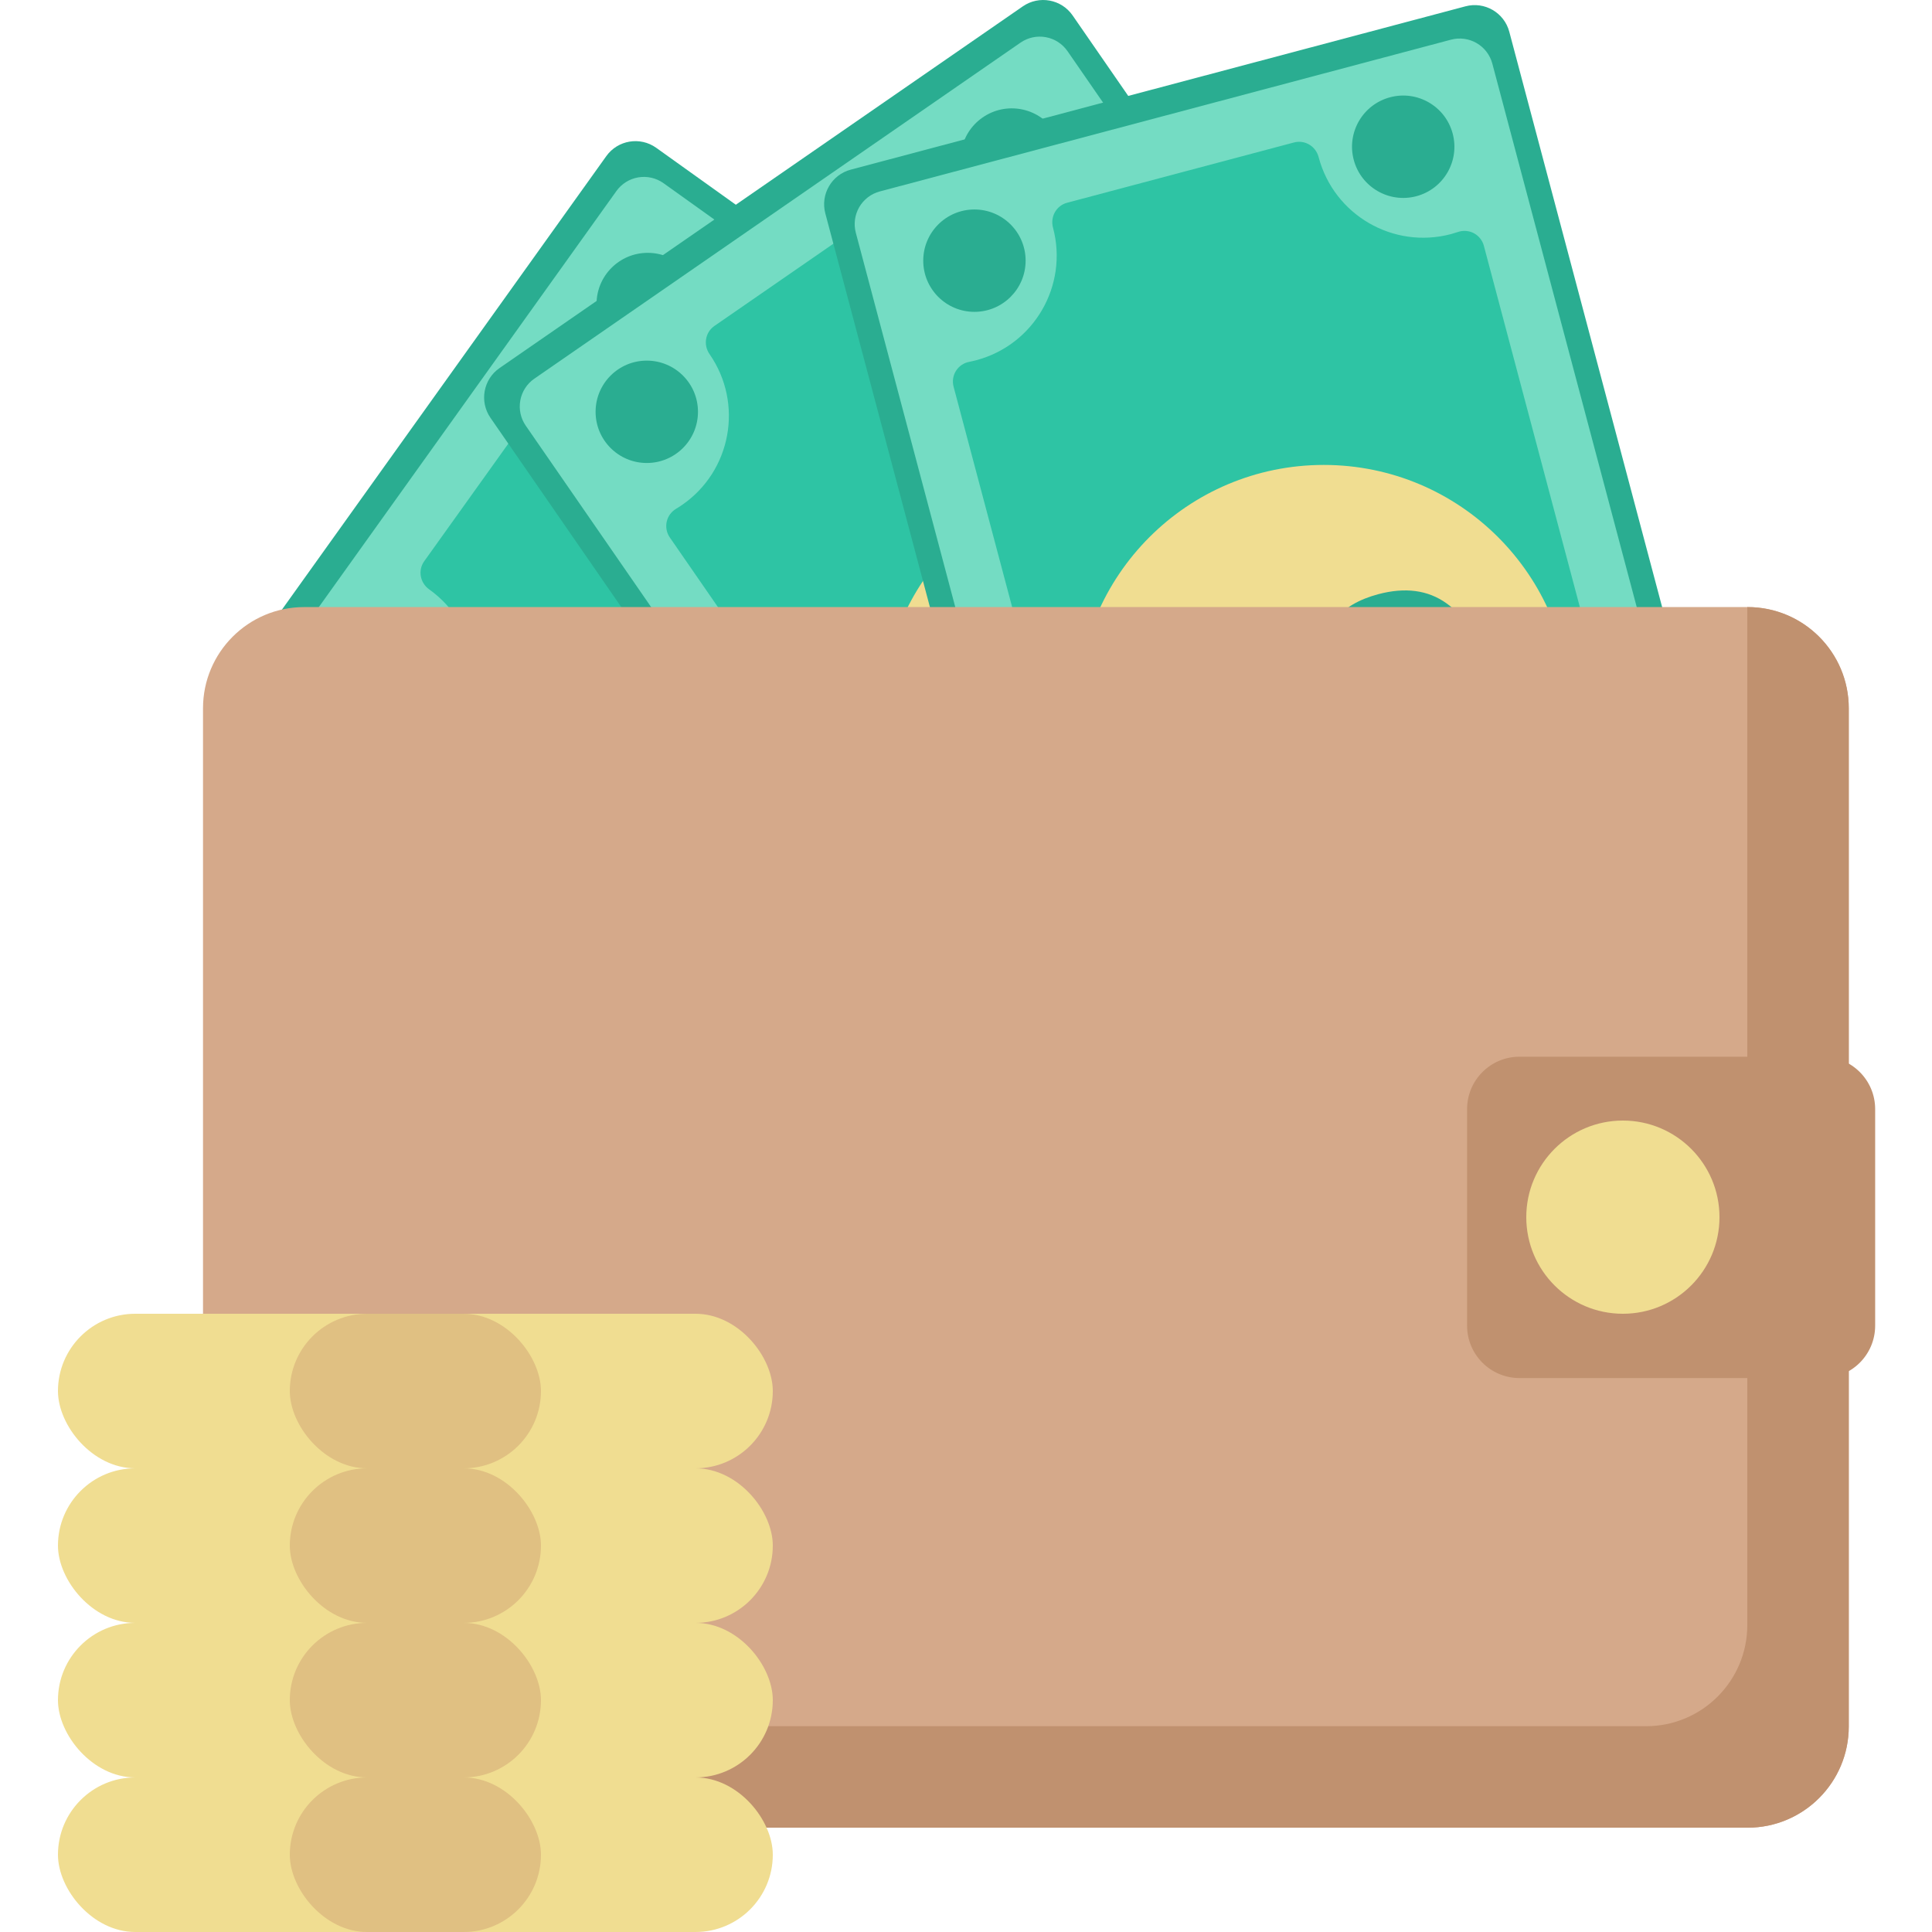 <svg width="100" height="100" viewBox="0 0 100 100" fill="none" xmlns="http://www.w3.org/2000/svg">
<g clip-path="url(#clip0_1584_1645)">
<path d="M63.961 74.14L12.658 37.444C11.826 36.849 11.633 35.691 12.229 34.859L31.382 8.081C31.978 7.248 33.135 7.056 33.968 7.652L85.27 44.347C85.468 44.488 85.636 44.668 85.765 44.874C85.894 45.081 85.98 45.311 86.02 45.551C86.06 45.791 86.052 46.036 85.997 46.273C85.942 46.51 85.841 46.734 85.699 46.932L66.546 73.71C65.951 74.543 64.793 74.735 63.961 74.14Z" fill="#2AAD91"/>
<path d="M63.584 72.309L14.512 37.209C14.135 36.94 13.881 36.531 13.805 36.074C13.729 35.617 13.838 35.148 14.107 34.771L31.906 9.887C32.176 9.51 32.584 9.256 33.041 9.18C33.499 9.104 33.967 9.213 34.344 9.482L83.416 44.582C83.793 44.852 84.048 45.26 84.124 45.718C84.2 46.175 84.091 46.644 83.821 47.021L66.022 71.904C65.889 72.091 65.72 72.249 65.525 72.371C65.33 72.492 65.114 72.574 64.887 72.612C64.661 72.649 64.429 72.642 64.206 72.59C63.982 72.538 63.771 72.442 63.584 72.309Z" fill="#74DCC3"/>
<path d="M75.705 51.278C73.189 49.479 72.608 45.98 74.408 43.464C74.482 43.361 74.559 43.261 74.638 43.164C74.729 43.054 74.796 42.928 74.835 42.791C74.874 42.654 74.885 42.511 74.867 42.37C74.848 42.229 74.801 42.094 74.728 41.972C74.655 41.85 74.558 41.744 74.442 41.661L40.008 17.032C39.893 16.949 39.761 16.891 39.622 16.861C39.483 16.832 39.34 16.831 39.2 16.859C39.061 16.887 38.929 16.943 38.812 17.025C38.696 17.106 38.597 17.21 38.523 17.331C38.457 17.439 38.387 17.544 38.313 17.646C36.514 20.163 33.015 20.743 30.499 18.944L30.491 18.937C30.018 18.598 29.365 18.692 29.027 19.165L21.958 29.048C21.62 29.52 21.742 30.17 22.215 30.507L22.224 30.513C24.74 32.313 25.32 35.811 23.521 38.327C23.448 38.43 23.371 38.53 23.291 38.627C23.2 38.737 23.133 38.864 23.094 39.001C23.055 39.137 23.044 39.28 23.062 39.421C23.081 39.562 23.128 39.698 23.201 39.82C23.274 39.942 23.371 40.047 23.487 40.13L57.92 64.76C58.036 64.842 58.167 64.9 58.306 64.93C58.446 64.96 58.589 64.96 58.728 64.932C58.868 64.904 59 64.848 59.116 64.766C59.233 64.685 59.331 64.581 59.406 64.46C59.472 64.353 59.541 64.248 59.615 64.145C61.415 61.629 64.914 61.048 67.43 62.848L67.438 62.854C67.91 63.193 68.564 63.099 68.902 62.626L75.971 52.743C76.309 52.271 76.187 51.621 75.714 51.284C75.711 51.282 75.708 51.28 75.705 51.278Z" fill="#2EC4A4"/>
<path d="M48.965 53.655C56.011 53.655 61.724 47.943 61.724 40.896C61.724 33.849 56.011 28.136 48.965 28.136C41.918 28.136 36.205 33.849 36.205 40.896C36.205 47.943 41.918 53.655 48.965 53.655Z" fill="#F0DD91"/>
<path d="M40.968 42.465C41.151 42.209 41.429 42.019 41.801 41.898C42.173 41.776 42.48 41.801 42.722 41.974C42.883 42.089 43.009 42.358 43.101 42.782C43.193 43.205 43.371 43.715 43.635 44.312C43.898 44.909 44.315 45.441 44.886 45.911L48.291 41.15C47.991 40.712 47.764 40.37 47.611 40.128C47.457 39.885 47.261 39.551 47.023 39.126C46.785 38.701 46.633 38.327 46.568 38.004C46.502 37.681 46.453 37.314 46.42 36.903C46.386 36.491 46.445 36.079 46.597 35.667C46.749 35.255 46.975 34.839 47.274 34.421C48.115 33.245 49.122 32.616 50.295 32.535C51.468 32.453 52.647 32.744 53.83 33.406L54.251 32.817C54.338 32.696 54.473 32.629 54.656 32.616C54.838 32.604 55.011 32.656 55.174 32.772C55.322 32.878 55.427 33.025 55.488 33.211C55.549 33.398 55.536 33.552 55.449 33.674L55.057 34.222C55.862 34.84 56.525 35.523 57.043 36.272C57.56 37.021 57.66 37.618 57.34 38.065C57.166 38.308 56.903 38.504 56.55 38.65C56.198 38.797 55.885 38.773 55.612 38.578C55.504 38.501 55.29 38.174 54.97 37.597C54.65 37.021 54.227 36.51 53.721 36.09L50.778 40.204C51.171 40.791 51.481 41.304 51.707 41.741C51.933 42.179 52.129 42.702 52.295 43.31C52.46 43.918 52.467 44.541 52.316 45.178C52.165 45.815 51.853 46.465 51.38 47.127C50.515 48.336 49.498 49.061 48.329 49.302C47.159 49.543 45.951 49.341 44.704 48.696L44.219 49.374C44.133 49.494 43.993 49.554 43.797 49.555C43.602 49.556 43.43 49.504 43.282 49.397C43.119 49.281 43.014 49.135 42.965 48.96C42.916 48.785 42.935 48.637 43.02 48.518L43.462 47.9C42.295 47.044 41.489 46.061 41.046 44.95C40.603 43.839 40.577 43.011 40.968 42.465ZM49.429 35.656C49.052 36.183 48.928 36.702 49.059 37.213C49.189 37.725 49.495 38.337 49.978 39.05L52.617 35.359C51.189 34.582 50.126 34.682 49.429 35.656ZM45.991 46.64C47.336 47.276 48.41 47.033 49.212 45.912C49.637 45.318 49.815 44.741 49.745 44.181C49.675 43.62 49.443 43.015 49.048 42.365L45.991 46.64Z" fill="#2AAD91"/>
<path d="M33.526 18.385C34.989 18.385 36.175 17.199 36.175 15.736C36.175 14.273 34.989 13.087 33.526 13.087C32.063 13.087 30.877 14.273 30.877 15.736C30.877 17.199 32.063 18.385 33.526 18.385Z" fill="#2AAD91"/>
<path d="M77.763 50.026C79.226 50.026 80.412 48.84 80.412 47.377C80.412 45.914 79.226 44.727 77.763 44.727C76.299 44.727 75.113 45.914 75.113 47.377C75.113 48.84 76.299 50.026 77.763 50.026Z" fill="url(#paint0_linear_1584_1645)"/>
<path d="M20.167 37.064C21.63 37.064 22.816 35.878 22.816 34.415C22.816 32.952 21.63 31.766 20.167 31.766C18.704 31.766 17.518 32.952 17.518 34.415C17.518 35.878 18.704 37.064 20.167 37.064Z" fill="#2AAD91"/>
<path d="M64.401 68.705C65.865 68.705 67.051 67.518 67.051 66.055C67.051 64.592 65.865 63.406 64.401 63.406C62.938 63.406 61.752 64.592 61.752 66.055C61.752 67.518 62.938 68.705 64.401 68.705Z" fill="url(#paint1_linear_1584_1645)"/>
<path d="M61.251 73.514L25.387 21.627C24.805 20.785 25.016 19.63 25.858 19.049L52.941 0.329C53.783 -0.253 54.938 -0.042 55.519 0.8L91.383 52.687C91.965 53.529 91.754 54.683 90.913 55.265L63.83 73.985C63.425 74.264 62.926 74.371 62.443 74.283C61.959 74.195 61.531 73.918 61.251 73.514Z" fill="#2AAD91"/>
<path d="M61.517 71.664L27.212 22.032C26.949 21.651 26.848 21.181 26.931 20.725C27.014 20.269 27.275 19.864 27.656 19.601L52.823 2.206C53.205 1.942 53.675 1.841 54.131 1.924C54.587 2.007 54.991 2.268 55.255 2.649L89.559 52.281C89.823 52.662 89.924 53.132 89.841 53.588C89.758 54.044 89.497 54.449 89.115 54.712L63.949 72.108C63.567 72.371 63.097 72.472 62.641 72.389C62.185 72.306 61.781 72.045 61.517 71.664Z" fill="#74DCC3"/>
<path d="M80.037 55.973C78.278 53.428 78.915 49.939 81.46 48.18C81.563 48.109 81.669 48.041 81.778 47.976C81.9 47.904 82.006 47.807 82.089 47.691C82.172 47.576 82.231 47.445 82.261 47.306C82.292 47.167 82.293 47.024 82.266 46.884C82.238 46.745 82.182 46.613 82.102 46.496L58.03 11.67C57.949 11.553 57.845 11.454 57.724 11.379C57.604 11.304 57.469 11.254 57.328 11.234C57.188 11.213 57.044 11.221 56.907 11.258C56.77 11.296 56.642 11.361 56.531 11.449C56.433 11.527 56.331 11.602 56.227 11.675C53.682 13.433 50.194 12.796 48.435 10.252L48.429 10.242C48.099 9.764 47.452 9.632 46.974 9.962L36.978 16.871C36.501 17.201 36.395 17.854 36.727 18.331L36.733 18.34C38.492 20.884 37.855 24.373 35.31 26.132C35.206 26.204 35.099 26.273 34.992 26.336C34.87 26.409 34.764 26.506 34.68 26.621C34.597 26.736 34.539 26.867 34.508 27.006C34.478 27.145 34.477 27.289 34.504 27.428C34.532 27.568 34.587 27.7 34.668 27.817L58.74 62.643C58.821 62.76 58.925 62.859 59.045 62.934C59.166 63.009 59.301 63.058 59.441 63.079C59.582 63.1 59.725 63.091 59.863 63.054C60 63.017 60.128 62.952 60.239 62.863C60.338 62.785 60.439 62.709 60.543 62.638C63.087 60.879 66.576 61.516 68.335 64.061L68.341 64.07C68.671 64.548 69.318 64.681 69.796 64.35L79.791 57.441C80.269 57.111 80.374 56.459 80.043 55.981C80.041 55.979 80.039 55.976 80.037 55.973Z" fill="#2EC4A4"/>
<path d="M58.386 49.916C65.433 49.916 71.146 44.204 71.146 37.157C71.146 30.11 65.433 24.398 58.386 24.398C51.34 24.398 45.627 30.11 45.627 37.157C45.627 44.204 51.34 49.916 58.386 49.916Z" fill="#F0DD91"/>
<path d="M50.329 35.929C50.588 35.749 50.913 35.665 51.305 35.676C51.696 35.687 51.976 35.815 52.145 36.06C52.258 36.222 52.285 36.518 52.229 36.948C52.172 37.378 52.167 37.917 52.214 38.568C52.26 39.219 52.472 39.862 52.85 40.496L57.665 37.168C57.531 36.654 57.433 36.256 57.371 35.976C57.308 35.696 57.237 35.315 57.157 34.834C57.077 34.354 57.06 33.95 57.108 33.624C57.155 33.298 57.233 32.936 57.341 32.538C57.449 32.14 57.644 31.772 57.926 31.436C58.209 31.099 58.561 30.785 58.985 30.492C60.174 29.67 61.334 29.419 62.466 29.739C63.597 30.059 64.608 30.731 65.497 31.755L66.093 31.343C66.216 31.258 66.366 31.241 66.542 31.291C66.718 31.341 66.863 31.448 66.977 31.612C67.081 31.763 67.129 31.936 67.124 32.133C67.118 32.329 67.054 32.47 66.93 32.555L66.376 32.938C66.925 33.792 67.317 34.658 67.552 35.539C67.785 36.419 67.677 37.014 67.225 37.327C66.979 37.497 66.665 37.592 66.283 37.61C65.902 37.629 65.616 37.501 65.425 37.225C65.35 37.116 65.259 36.736 65.153 36.084C65.047 35.435 64.821 34.811 64.487 34.244L60.327 37.12C60.498 37.806 60.616 38.393 60.681 38.881C60.746 39.369 60.753 39.927 60.703 40.556C60.653 41.184 60.449 41.772 60.092 42.321C59.734 42.87 59.221 43.376 58.551 43.838C57.328 44.684 56.126 45.022 54.944 44.853C53.761 44.684 52.693 44.086 51.737 43.056L51.052 43.53C50.931 43.614 50.778 43.623 50.594 43.558C50.41 43.493 50.266 43.386 50.162 43.235C50.048 43.071 49.998 42.898 50.012 42.717C50.026 42.535 50.093 42.403 50.214 42.319L50.839 41.887C50.029 40.687 49.604 39.489 49.563 38.294C49.521 37.098 49.777 36.31 50.329 35.929ZM60.595 32.383C60.062 32.751 59.77 33.198 59.72 33.723C59.669 34.249 59.75 34.928 59.963 35.762L63.696 33.182C62.614 31.968 61.58 31.702 60.595 32.383ZM53.643 41.556C54.694 42.61 55.787 42.745 56.921 41.961C57.522 41.546 57.884 41.062 58.008 40.512C58.131 39.961 58.118 39.313 57.967 38.568L53.643 41.556Z" fill="#2AAD91"/>
<path d="M53.875 10.437C52.671 11.269 51.021 10.968 50.189 9.764C49.357 8.561 49.658 6.911 50.862 6.079C52.066 5.247 53.716 5.548 54.548 6.752C55.38 7.955 55.078 9.605 53.875 10.437Z" fill="#2AAD91"/>
<path d="M83.294 55.648C84.757 55.648 85.943 54.461 85.943 52.998C85.943 51.535 84.757 50.349 83.294 50.349C81.831 50.349 80.644 51.535 80.644 52.998C80.644 54.461 81.831 55.648 83.294 55.648Z" fill="url(#paint2_linear_1584_1645)"/>
<path d="M33.477 23.964C34.941 23.964 36.127 22.778 36.127 21.315C36.127 19.852 34.941 18.666 33.477 18.666C32.014 18.666 30.828 19.852 30.828 21.315C30.828 22.778 32.014 23.964 33.477 23.964Z" fill="#2AAD91"/>
<path d="M64.403 68.705C65.866 68.705 67.052 67.519 67.052 66.055C67.052 64.592 65.866 63.406 64.403 63.406C62.94 63.406 61.754 64.592 61.754 66.055C61.754 67.519 62.94 68.705 64.403 68.705Z" fill="url(#paint3_linear_1584_1645)"/>
<path d="M58.915 72.008L42.719 11.048C42.456 10.059 43.045 9.044 44.034 8.781L75.853 0.327C76.842 0.064 77.857 0.653 78.12 1.642L94.316 62.603C94.579 63.592 93.99 64.607 93.001 64.87L61.182 73.324C60.947 73.386 60.702 73.402 60.46 73.369C60.219 73.337 59.987 73.258 59.776 73.136C59.566 73.013 59.381 72.851 59.233 72.658C59.086 72.464 58.978 72.244 58.915 72.008Z" fill="#2AAD91"/>
<path d="M59.789 70.357L44.297 12.047C44.238 11.825 44.223 11.594 44.254 11.366C44.284 11.139 44.359 10.92 44.474 10.721C44.59 10.523 44.743 10.349 44.925 10.209C45.107 10.07 45.316 9.968 45.537 9.909L75.105 2.053C75.553 1.934 76.03 1.998 76.431 2.231C76.832 2.463 77.124 2.846 77.243 3.294L92.736 61.604C92.855 62.052 92.791 62.529 92.558 62.929C92.326 63.331 91.943 63.623 91.495 63.742L61.927 71.597C61.705 71.656 61.474 71.671 61.246 71.64C61.019 71.61 60.8 71.535 60.601 71.42C60.403 71.305 60.229 71.151 60.089 70.969C59.95 70.787 59.848 70.579 59.789 70.357Z" fill="#74DCC3"/>
<path d="M82.526 61.856C81.731 58.867 83.511 55.799 86.501 55.005C86.624 54.972 86.746 54.944 86.869 54.92C87.009 54.893 87.141 54.838 87.259 54.758C87.376 54.677 87.475 54.574 87.551 54.453C87.626 54.333 87.677 54.198 87.698 54.058C87.719 53.917 87.711 53.774 87.675 53.636L76.804 12.721C76.767 12.583 76.703 12.455 76.615 12.344C76.526 12.232 76.416 12.14 76.291 12.073C76.166 12.006 76.028 11.966 75.886 11.954C75.745 11.943 75.602 11.96 75.468 12.006C75.349 12.046 75.228 12.083 75.106 12.116C72.116 12.91 69.048 11.13 68.254 8.14L68.251 8.13C68.103 7.568 67.539 7.225 66.977 7.374L55.234 10.494C54.672 10.643 54.353 11.221 54.503 11.783L54.506 11.793C55.3 14.783 53.521 17.85 50.531 18.645C50.408 18.677 50.285 18.706 50.163 18.73C50.023 18.756 49.89 18.812 49.773 18.892C49.656 18.972 49.556 19.076 49.481 19.196C49.405 19.317 49.355 19.451 49.334 19.592C49.313 19.732 49.321 19.876 49.357 20.013L60.228 60.929C60.264 61.066 60.329 61.195 60.417 61.306C60.505 61.418 60.615 61.51 60.741 61.577C60.866 61.644 61.004 61.684 61.145 61.696C61.287 61.707 61.429 61.69 61.564 61.644C61.682 61.603 61.803 61.567 61.926 61.534C64.916 60.74 67.983 62.52 68.778 65.509L68.78 65.52C68.928 66.082 69.493 66.425 70.054 66.276L81.798 63.156C82.359 63.007 82.679 62.428 82.528 61.867L82.526 61.856Z" fill="#2EC4A4"/>
<path d="M68.517 49.584C75.564 49.584 81.277 43.872 81.277 36.825C81.277 29.778 75.564 24.065 68.517 24.065C61.47 24.065 55.758 29.778 55.758 36.825C55.758 43.872 61.47 49.584 68.517 49.584Z" fill="#F0DD91"/>
<path d="M61.352 32.944C61.656 32.864 61.991 32.894 62.355 33.037C62.72 33.18 62.94 33.395 63.017 33.683C63.067 33.873 62.993 34.161 62.795 34.547C62.597 34.932 62.409 35.438 62.233 36.066C62.056 36.694 62.038 37.37 62.179 38.096L67.836 36.593C67.884 36.064 67.926 35.656 67.963 35.371C67.998 35.086 68.06 34.704 68.148 34.225C68.235 33.745 68.356 33.36 68.511 33.07C68.666 32.779 68.861 32.464 69.098 32.126C69.334 31.788 69.642 31.508 70.022 31.287C70.401 31.065 70.839 30.889 71.337 30.756C72.734 30.385 73.911 30.541 74.867 31.226C75.824 31.91 76.548 32.884 77.038 34.148L77.738 33.962C77.883 33.924 78.029 33.958 78.178 34.065C78.327 34.172 78.427 34.322 78.479 34.514C78.526 34.691 78.513 34.871 78.441 35.054C78.369 35.236 78.261 35.347 78.116 35.386L77.465 35.559C77.693 36.548 77.768 37.496 77.691 38.404C77.613 39.311 77.31 39.835 76.779 39.976C76.49 40.053 76.162 40.035 75.797 39.924C75.431 39.813 75.206 39.595 75.12 39.271C75.086 39.143 75.128 38.754 75.249 38.105C75.369 37.456 75.368 36.804 75.245 36.148L70.357 37.447C70.286 38.151 70.199 38.743 70.094 39.224C69.99 39.706 69.809 40.234 69.549 40.808C69.289 41.382 68.898 41.867 68.376 42.262C67.854 42.658 67.2 42.96 66.413 43.169C64.977 43.551 63.73 43.462 62.675 42.904C61.62 42.345 60.817 41.42 60.266 40.128L59.46 40.343C59.318 40.38 59.171 40.337 59.02 40.214C58.869 40.09 58.77 39.94 58.723 39.764C58.672 39.571 58.683 39.391 58.757 39.225C58.831 39.059 58.94 38.957 59.082 38.92L59.816 38.725C59.46 37.321 59.465 36.05 59.831 34.911C60.196 33.772 60.703 33.117 61.352 32.944ZM72.212 33.081C71.586 33.247 71.16 33.569 70.935 34.046C70.709 34.523 70.556 35.19 70.474 36.047L74.859 34.882C74.252 33.373 73.369 32.773 72.212 33.081ZM62.567 39.361C63.2 40.708 64.182 41.205 65.514 40.851C66.22 40.664 66.725 40.331 67.027 39.855C67.33 39.378 67.536 38.764 67.646 38.012L62.567 39.361Z" fill="#2AAD91"/>
<path d="M73.311 10.156C71.897 10.531 70.446 9.69 70.07 8.276C69.694 6.861 70.536 5.41 71.95 5.035C73.364 4.659 74.815 5.501 75.191 6.915C75.567 8.329 74.725 9.78 73.311 10.156Z" fill="#2AAD91"/>
<path d="M87.278 62.719C85.863 63.095 84.412 62.253 84.037 60.839C83.661 59.425 84.503 57.974 85.917 57.598C87.331 57.223 88.782 58.064 89.158 59.478C89.534 60.893 88.692 62.344 87.278 62.719Z" fill="#2AAD91"/>
<path d="M50.436 16.141C51.899 16.141 53.086 14.955 53.086 13.492C53.086 12.029 51.899 10.843 50.436 10.843C48.973 10.843 47.787 12.029 47.787 13.492C47.787 14.955 48.973 16.141 50.436 16.141Z" fill="#2AAD91"/>
<path d="M64.401 68.705C65.865 68.705 67.051 67.518 67.051 66.055C67.051 64.592 65.865 63.406 64.401 63.406C62.938 63.406 61.752 64.592 61.752 66.055C61.752 67.518 62.938 68.705 64.401 68.705Z" fill="#2AAD91"/>
<path d="M90.455 94.601H15.746C12.853 94.601 10.508 92.256 10.508 89.363V36.66C10.508 33.767 12.853 31.422 15.746 31.422H90.454C93.347 31.422 95.692 33.767 95.692 36.66V89.363C95.692 92.256 93.347 94.601 90.455 94.601Z" fill="#D5A98A"/>
<path d="M90.455 31.422H90.44V84.111C90.44 87.003 88.095 89.348 85.202 89.348H10.508V89.363C10.508 92.256 12.853 94.601 15.746 94.601H90.454C93.347 94.601 95.692 92.256 95.692 89.363V36.66C95.692 33.767 93.347 31.422 90.455 31.422Z" fill="#C0916F"/>
<path d="M94.345 71.328H78.648C77.15 71.328 75.936 70.114 75.936 68.615V57.408C75.936 55.91 77.15 54.695 78.648 54.695H94.345C95.843 54.695 97.058 55.91 97.058 57.408V68.615C97.058 70.114 95.843 71.328 94.345 71.328Z" fill="#C0916F"/>
<path d="M84 68C86.761 68 89 65.761 89 63C89 60.239 86.761 58 84 58C81.239 58 79 60.239 79 63C79 65.761 81.239 68 84 68Z" fill="#F0DD91"/>
<rect x="3" y="68" width="37" height="8" rx="4" fill="#F0DD91"/>
<rect x="15" y="68" width="13" height="8" rx="4" fill="#E0C082"/>
<rect x="3" y="76" width="37" height="8" rx="4" fill="#F0DD91"/>
<rect x="15" y="76" width="13" height="8" rx="4" fill="#E0C082"/>
<rect x="3" y="84" width="37" height="8" rx="4" fill="#F0DD91"/>
<rect x="15" y="84" width="13" height="8" rx="4" fill="#E0C082"/>
<rect x="3" y="92" width="37" height="8" rx="4" fill="#F0DD91"/>
<rect x="15" y="92" width="13" height="8" rx="4" fill="#E0C082"/>
</g>
<defs>
<linearGradient id="paint0_linear_1584_1645" x1="77.578" y1="46.158" x2="78.497" y2="53.447" gradientUnits="userSpaceOnUse">
<stop stop-color="#91F27F"/>
<stop offset="1" stop-color="#00B302"/>
</linearGradient>
<linearGradient id="paint1_linear_1584_1645" x1="64.206" y1="64.828" x2="65.125" y2="72.117" gradientUnits="userSpaceOnUse">
<stop stop-color="#91F27F"/>
<stop offset="1" stop-color="#00B302"/>
</linearGradient>
<linearGradient id="paint2_linear_1584_1645" x1="83.535" y1="51.801" x2="81.94" y2="58.973" gradientUnits="userSpaceOnUse">
<stop stop-color="#91F27F"/>
<stop offset="1" stop-color="#00B302"/>
</linearGradient>
<linearGradient id="paint3_linear_1584_1645" x1="64.646" y1="64.861" x2="63.05" y2="72.033" gradientUnits="userSpaceOnUse">
<stop stop-color="#91F27F"/>
<stop offset="1" stop-color="#00B302"/>
</linearGradient>
<clipPath id="clip0_1584_1645">
<rect width="100" height="100" fill="white"/>
</clipPath>
</defs>
</svg>
